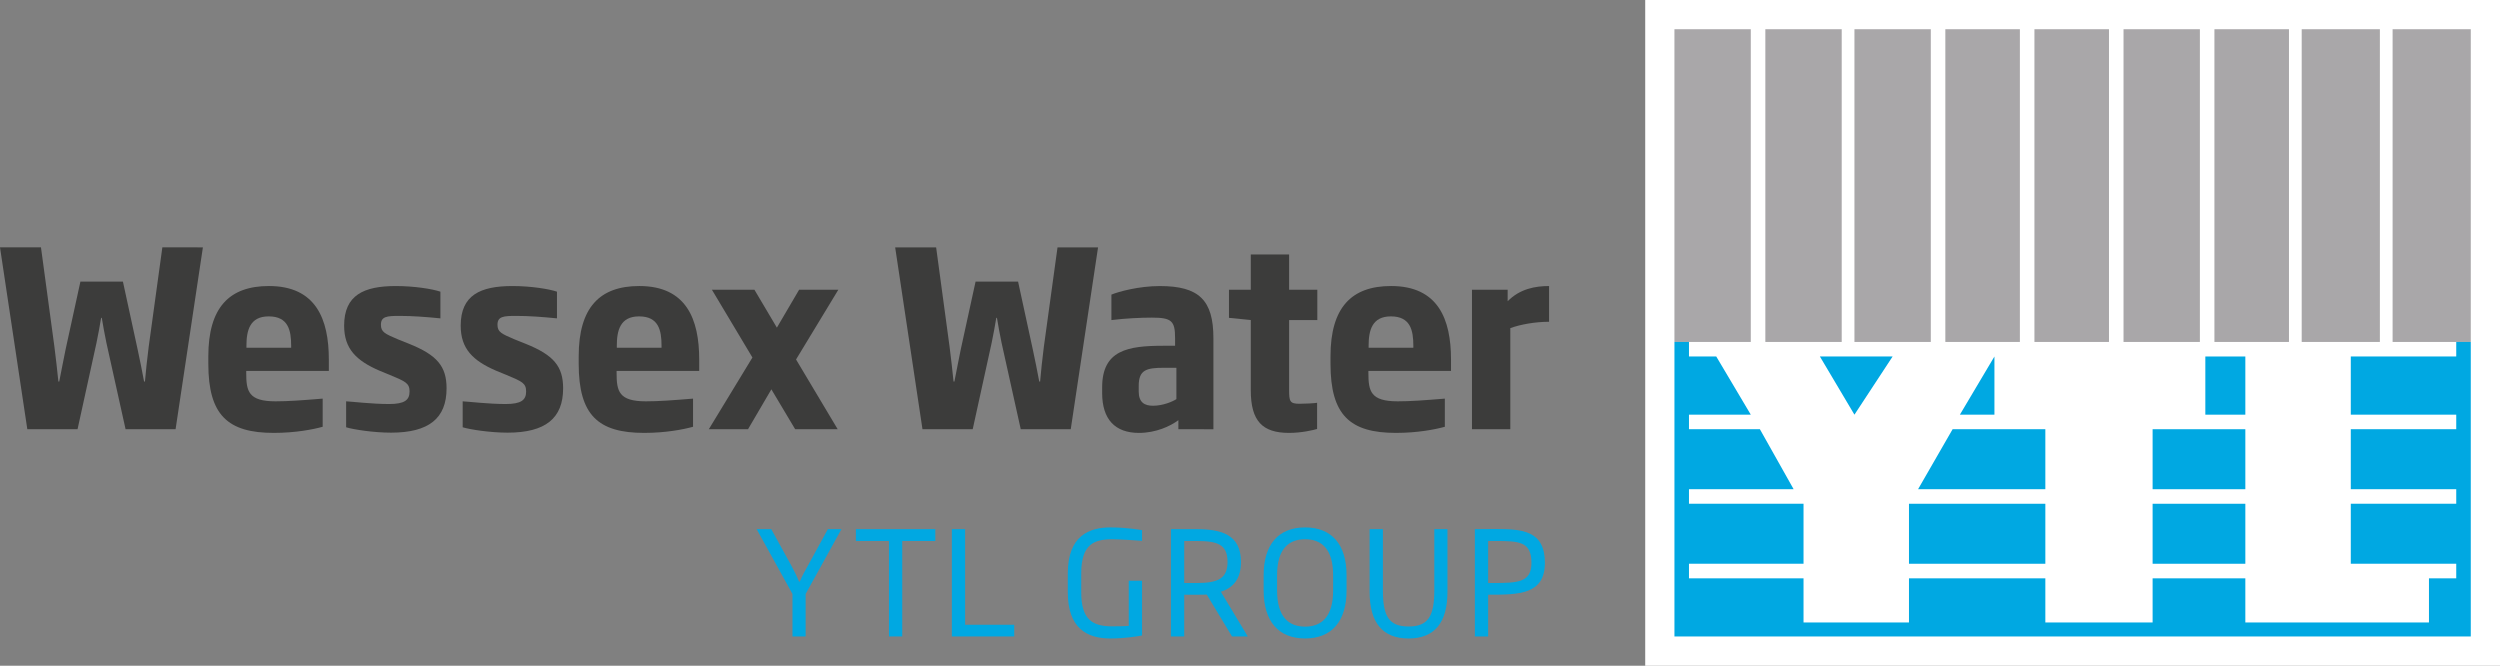 <?xml version="1.0" encoding="utf-8"?>
<!-- Generator: Adobe Illustrator 25.2.0, SVG Export Plug-In . SVG Version: 6.00 Build 0)  -->
<svg version="1.1" id="Layer_1" xmlns="http://www.w3.org/2000/svg" xmlns:xlink="http://www.w3.org/1999/xlink" x="0px" y="0px"
	 width="1050px" height="279.601px" viewBox="0 0 1050 279.601" enable-background="new 0 0 1050 279.601"
	 xml:space="preserve">
<rect x="0" y="0" width="1050" height="279.601" fill="#808080" stroke="none"/>
<g>
	<rect x="690.988" fill="#FFFFFF" width="359.012" height="279.601"/>
	
		<rect x="1004.893" y="12.273" fill-rule="evenodd" clip-rule="evenodd" fill="#A9A7A9" width="32.837" height="131.344"/>
	
		<rect x="703.264" y="12.273" fill-rule="evenodd" clip-rule="evenodd" fill="#A9A7A9" width="32.07" height="131.344"/>
	
		<rect x="741.446" y="12.273" fill-rule="evenodd" clip-rule="evenodd" fill="#A9A7A9" width="32.073" height="131.344"/>
	
		<rect x="778.865" y="12.273" fill-rule="evenodd" clip-rule="evenodd" fill="#A9A7A9" width="32.073" height="131.344"/>
	
		<rect x="817.044" y="12.273" fill-rule="evenodd" clip-rule="evenodd" fill="#A9A7A9" width="31.306" height="131.344"/>
	
		<rect x="854.462" y="12.273" fill-rule="evenodd" clip-rule="evenodd" fill="#A9A7A9" width="31.309" height="131.344"/>
	
		<rect x="891.88" y="12.273" fill-rule="evenodd" clip-rule="evenodd" fill="#A9A7A9" width="32.073" height="131.344"/>
	
		<rect x="930.059" y="12.273" fill-rule="evenodd" clip-rule="evenodd" fill="#A9A7A9" width="31.309" height="131.344"/>
	
		<rect x="966.714" y="12.273" fill-rule="evenodd" clip-rule="evenodd" fill="#A9A7A9" width="32.834" height="131.344"/>
	<polygon fill="#00A8E2" points="837.661,149.726 823.153,174.162 837.661,174.162 	"/>
	<rect x="904.096" y="180.272" fill="#00A8E2" width="38.946" height="25.199"/>
	<rect x="904.096" y="211.58" fill="#00A8E2" width="38.946" height="25.199"/>
	<rect x="926.242" y="149.727" fill="#00A8E2" width="16.8" height="24.435"/>
	<polygon fill="#00A8E2" points="794.899,149.726 764.355,149.726 778.863,174.162 	"/>
	<polygon fill="#00A8E2" points="1032.386,143.618 1031.621,143.618 1031.621,149.727 
		987.333,149.727 987.333,174.162 1031.621,174.162 1031.621,180.272 987.333,180.272 
		987.333,205.474 1031.621,205.474 1031.621,211.58 987.333,211.58 987.333,236.78 
		1031.621,236.78 1031.621,242.889 1020.167,242.889 1020.167,261.438 943.041,261.438 
		943.041,242.889 904.098,242.889 904.098,261.438 859.042,261.438 859.042,242.889 
		801.77,242.889 801.77,261.438 757.481,261.438 757.481,242.889 709.372,242.889 
		709.372,236.78 757.481,236.78 757.481,211.58 709.372,211.58 709.372,205.474 
		753.329,205.474 739.156,180.272 709.372,180.272 709.372,174.162 735.335,174.162 
		720.827,149.727 709.372,149.727 709.372,143.618 708.608,143.618 703.266,143.618 
		703.266,149.727 703.266,158.126 703.266,170.345 703.266,174.162 703.266,180.272 
		703.266,184.853 703.266,202.415 703.266,204.707 703.266,211.58 703.266,216.926 
		703.266,232.195 703.266,236.78 703.266,242.889 703.266,245.942 703.266,253.637 
		703.266,261.438 703.266,267.324 1037.731,267.324 1037.731,261.438 1037.731,253.637 
		1037.731,248.235 1037.731,242.125 1037.731,236.015 1037.731,233.726 1037.731,216.926 
		1037.731,210.816 1037.731,205.474 1037.731,202.415 1037.731,184.089 1037.731,180.272 
		1037.731,174.162 1037.731,170.345 1037.731,157.365 1037.731,148.963 1037.731,143.618 	"/>
	<rect x="801.771" y="211.58" fill="#00A8E2" width="57.272" height="25.199"/>
	<polygon fill="#00A8E2" points="859.043,180.271 820.097,180.271 805.589,205.471 859.043,205.471 
			"/>
	<path fill="#00A8E2" d="M338.362,249.475v17.836h-5.521v-17.836L317.795,222.237h6.128
		l8.19,14.865c1.154,2.12,2.549,4.793,3.458,7.157h0.362
		c0.852-2.304,2.489-5.037,3.642-7.157l8.127-14.865h5.705L338.362,249.475z"/>
	<polygon fill="#00A8E2" points="378.942,227.213 378.942,267.31 373.361,267.31 
		373.361,227.213 359.469,227.213 359.469,222.239 392.834,222.239 392.834,227.213 	"/>
	<polygon fill="#00A8E2" points="399.771,267.31 399.771,222.24 405.352,222.24 405.352,262.397 
		425.979,262.397 425.979,267.31 	"/>
	<path fill="#00A8E2" d="M466.374,268.16c-10.008,0-17.897-4.43-17.897-19.41V240.802
		c0-15.831,9.039-19.292,17.957-19.292c6.553,0,12.557,1.033,13.225,1.154v4.488
		c-2.67-0.242-9.888-0.664-12.437-0.664c-7.644,0-13.101,2.002-13.101,14.315v7.949
		c0,11.461,4.669,14.315,12.98,14.315c2.606,0,5.155-0.063,6.976-0.184v-18.987h5.581
		v22.991C477.838,267.248,472.562,268.16,466.374,268.16"/>
	<path fill="#00A8E2" d="M517.447,267.31l-10.615-17.592
		c-1.214,0.06-2.911,0.06-4.246,0.06h-5.216v17.531h-5.581v-45.071h10.615
		c10.431,0,18.803,2.183,18.803,13.768c0,7.221-3.213,10.739-8.429,12.557
		l11.283,18.745H517.447z M502.405,227.213h-5.035v17.652h5.216
		c8.797,0,12.983-1.761,12.983-8.858C515.569,228.488,511.139,227.213,502.405,227.213
		"/>
	<path fill="#00A8E2" d="M548.141,268.159c-11.222,0-17.411-7.281-17.411-20.141v-6.43
		c0-12.859,6.188-20.077,17.411-20.077c11.225,0,17.411,7.218,17.411,20.077v6.43
		C565.551,260.878,559.366,268.159,548.141,268.159 M559.91,241.589
		c0-11.038-4.853-15.103-11.769-15.103c-6.916,0-11.769,4.065-11.769,15.103v6.43
		c0,11.041,4.853,15.167,11.769,15.167c6.916,0,11.769-4.125,11.769-15.167V241.589z"/>
	<path fill="#00A8E2" d="M591.614,268.16c-10.857,0-16.381-6.553-16.381-19.594V222.237h5.584
		v25.722c0,10.917,2.546,15.167,10.797,15.167c8.19,0,10.796-4.31,10.796-15.167
		V222.237h5.524v26.329C607.935,261.607,602.411,268.16,591.614,268.16"/>
	<path fill="#00A8E2" d="M625.019,249.779v17.531h-5.581v-45.071
		c2.911,0,5.823-0.06,8.613-0.06c11.343,0,20.748,0.667,20.808,14.134
		C648.859,249.719,637.999,249.779,625.019,249.779 M627.991,227.213h-2.972v17.652
		h1.818c10.86,0,16.381-0.242,16.381-8.553
		C643.158,227.455,638.06,227.213,627.991,227.213"/>
	<path fill="#3C3C3B" d="M0,103.893h17.208l5.644,41.74
		c0.649,4.932,1.202,10.174,1.667,14.596h0.368
		c0.927-4.524,1.761-9.25,2.685-13.569l6.197-28.376h17.86l6.197,28.582
		c0.927,4.216,1.851,8.942,2.685,13.364h0.368
		c0.371-4.524,0.927-9.353,1.573-14.596l5.738-41.74H85.216l-11.473,76.383H52.742
		l-8.051-36.289c-0.74-3.391-1.389-7.302-1.942-10.489h-0.278
		c-0.556,3.186-1.205,7.097-1.945,10.489l-7.958,36.289H11.473L0,103.893"/>
	<path fill="#3C3C3B" d="M103.413,155.807v0.821c0,7.713,0.927,11.929,12.307,11.929
		c5.367,0,10.917-0.414,19.802-1.133v11.823
		c-4.074,1.13-11.476,2.57-20.542,2.57c-19.34,0-27.482-7.505-27.482-28.989
		v-3.189c0-20.458,8.791-29.506,25.447-29.506c19.799,0,25.166,13.983,25.166,30.844
		v4.829H103.413z M122.288,145.219c0-6.478-1.202-12.337-9.438-12.337
		c-7.958,0-9.344,5.965-9.344,12.337v0.821h18.782V145.219z"/>
	<path fill="#3C3C3B" d="M164.247,181.716c-7.402,0-15.916-1.338-18.875-2.262v-10.896
		c2.313,0.1,10.824,1.13,18.042,1.13c6.478,0,8.604-1.643,8.604-5.243
		c0-3.494-1.664-4.216-8.326-6.991l-4.255-1.746
		c-9.809-4.216-14.898-9.253-14.898-18.917c0-12.85,8.236-16.656,21.744-16.656
		c7.774,0,15.36,1.235,18.691,2.365v11.207
		c-6.294-0.616-11.66-1.03-17.211-1.03c-5.182,0-7.771,0.205-7.771,3.702
		c0,3.083,1.664,3.802,7.218,6.17l4.624,1.848
		c11.751,4.729,15.728,9.459,15.728,18.709
		C187.561,175.652,180.162,181.716,164.247,181.716"/>
	<path fill="#3C3C3B" d="M213.199,181.716c-7.402,0-15.916-1.338-18.875-2.262v-10.896
		c2.313,0.1,10.827,1.13,18.045,1.13c6.475,0,8.601-1.643,8.601-5.243
		c0-3.494-1.664-4.216-8.323-6.991l-4.258-1.746
		c-9.806-4.216-14.898-9.253-14.898-18.917c0-12.85,8.236-16.656,21.744-16.656
		c7.774,0,15.36,1.235,18.691,2.365v11.207
		c-6.294-0.616-11.657-1.03-17.211-1.03c-5.179,0-7.771,0.205-7.771,3.702
		c0,3.083,1.664,3.802,7.218,6.17l4.624,1.848
		c11.754,4.729,15.728,9.459,15.728,18.709
		C236.514,175.652,229.115,181.716,213.199,181.716"/>
	<path fill="#3C3C3B" d="M258.97,155.807v0.821c0,7.713,0.927,11.929,12.307,11.929
		c5.367,0,10.917-0.414,19.802-1.133v11.823
		c-4.074,1.13-11.476,2.57-20.542,2.57c-19.34,0-27.482-7.505-27.482-28.989
		v-3.189c0-20.458,8.791-29.506,25.447-29.506c19.799,0,25.166,13.983,25.166,30.844
		v4.829H258.97z M277.845,145.219c0-6.478-1.202-12.337-9.438-12.337
		c-7.958,0-9.344,5.965-9.344,12.337v0.821h18.782V145.219z"/>
	<polygon fill="#3C3C3B" points="326.29,137.612 335.634,121.678 352.105,121.678 334.338,150.979 
		351.827,180.276 333.97,180.276 323.976,163.521 314.167,180.276 297.699,180.276 
		316.018,150.154 298.995,121.678 316.852,121.678 	"/>
	<path fill="#3C3C3B" d="M449.714,180.276h-21.001l-8.051-36.289
		c-0.74-3.391-1.389-7.302-1.942-10.489h-0.278
		c-0.556,3.186-1.205,7.097-1.945,10.489l-7.958,36.289h-21.095l-11.473-76.383
		h17.208l5.644,41.74c0.649,4.932,1.202,10.174,1.667,14.596h0.368
		c0.927-4.524,1.761-9.25,2.685-13.569l6.197-28.376h17.86l6.197,28.582
		c0.927,4.216,1.851,8.942,2.685,13.364h0.368
		c0.371-4.524,0.927-9.353,1.573-14.596l5.738-41.74h17.024L449.714,180.276z"/>
	<path fill="#3C3C3B" d="M494.92,180.275v-3.802c-3.425,2.57-9.531,5.346-16.562,5.346
		c-9.993,0-15.454-5.654-15.454-16.758v-2.365c0-15.626,10.733-17.477,25.721-17.477
		h4.908v-3.183c0-7.2-1.389-8.637-9.718-8.637
		c-4.717,0-11.102,0.308-17.024,1.027v-10.691
		c2.963-1.232,11.473-3.597,20.358-3.597c16.468,0,22.481,5.962,22.481,21.898
		v38.24H494.92z M494.086,154.472h-5.367c-7.308,0-10.455,0.927-10.455,7.607v2.365
		c0,4.627,2.497,5.965,6.013,5.965c4.165,0,8.236-1.749,9.809-2.778V154.472z"/>
	<path fill="#3C3C3B" d="M541.429,181.818c-11.195,0-16.1-4.935-16.1-17.888v-29.506
		l-9.16-0.924v-11.823h9.16v-14.804h16.1v14.804h11.845v12.747H541.429v29.3
		c0,4.832,0.278,5.859,4.349,5.859c2.498,0,6.107-0.202,7.402-0.411v11.002
		C551.791,180.585,546.795,181.818,541.429,181.818"/>
	<path fill="#3C3C3B" d="M574.728,155.807v0.821c0,7.713,0.927,11.929,12.307,11.929
		c5.367,0,10.917-0.414,19.799-1.133v11.823
		c-4.071,1.13-11.473,2.57-20.539,2.57c-19.337,0-27.482-7.505-27.482-28.989
		v-3.189c0-20.458,8.791-29.506,25.444-29.506c19.802,0,25.169,13.983,25.169,30.844
		v4.829H574.728z M593.603,145.219c0-6.478-1.202-12.337-9.438-12.337
		c-7.958,0-9.344,5.965-9.344,12.337v0.821h18.782V145.219z"/>
	<path fill="#3C3C3B" d="M634.329,137.818v42.459H618.229v-58.601h14.988v4.835
		c5.182-5.246,11.657-6.375,17.395-6.375v15.01
		C644.784,135.145,638.494,136.275,634.329,137.818"/>
</g>
<g>
</g>
<g>
</g>
<g>
</g>
<g>
</g>
<g>
</g>
<g>
</g>
</svg>
